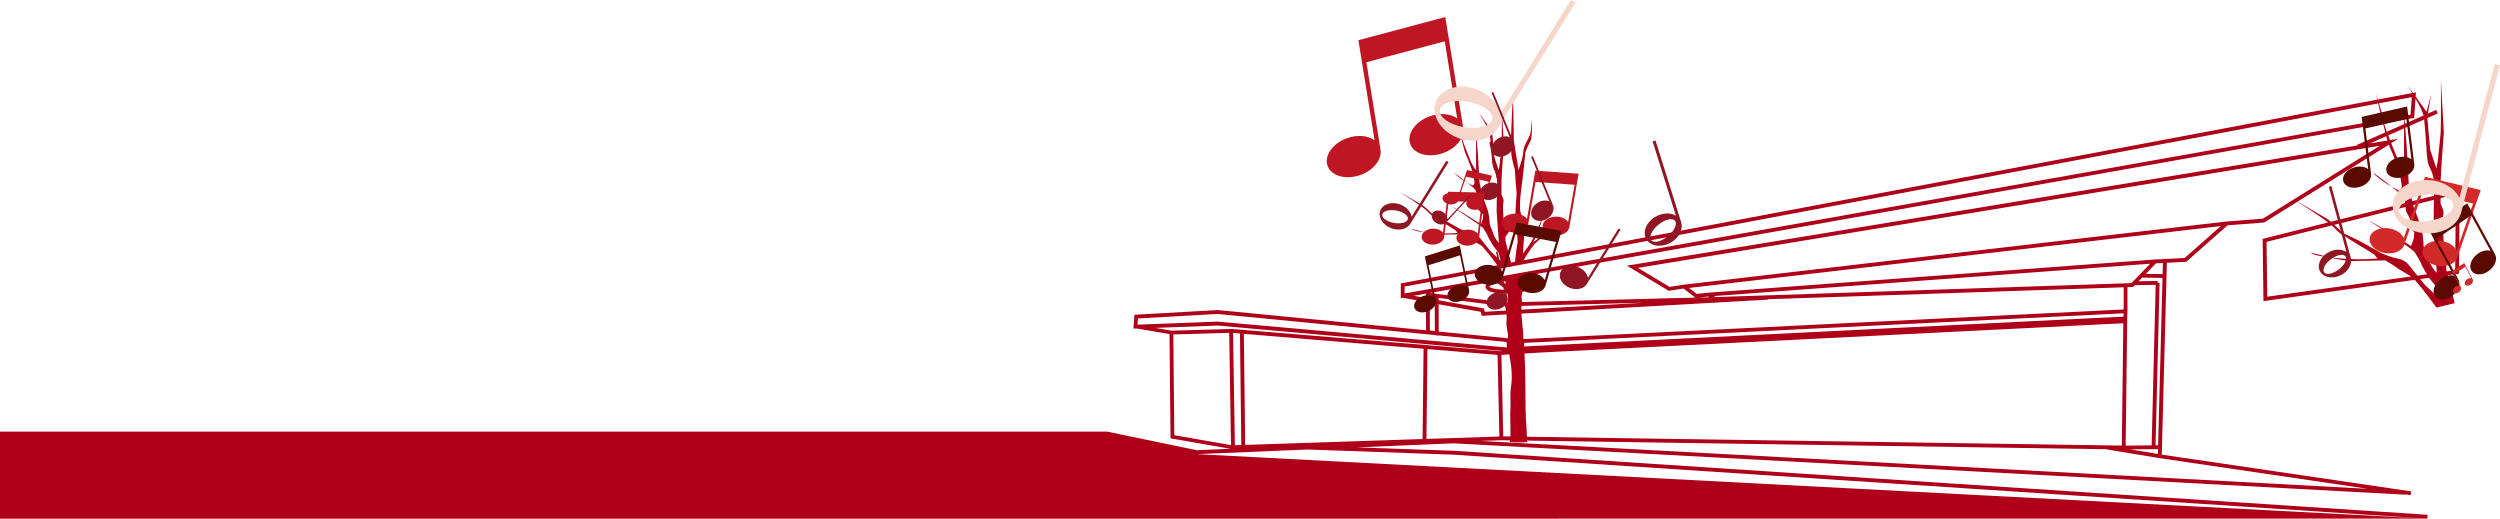 <?xml version="1.0" encoding="UTF-8"?>
<svg xmlns="http://www.w3.org/2000/svg" id="Ebene_2" viewBox="0 0 828.28 171.84">
  <defs>
    <style>.cls-1{fill:#f6d6ca;}.cls-2{fill:#901624;}.cls-3{fill:#be1622;}.cls-4{fill:#d22a29;}.cls-5{fill:#ae0018;}.cls-6{fill:#5a0a00;}</style>
  </defs>
  <g id="Ebene_2-2">
    <g id="Ebene_1-2">
      <g>
        <path class="cls-5" d="M482.41,57.93c1.16,1.03,2.43,1.92,3.79,2.65-2.3-1.84-5.4-4.14-3.79-2.65Z"></path>
        <path class="cls-5" d="M467.69,75.97c1.3,.55,2.7,.86,4.11,.91-2.67-.65-4.95-1.33-4.11-.91Z"></path>
        <path class="cls-5" d="M814.96,62.75l-.03-.02-6.36,1.6v-3.6l.37-6.84,.73-10.02-.98-17.47s.12,15.76-.12,18.2-.86,8.43-.86,8.43l-.49,2.81-2.08-6.23-.93-10.5,3.44-1.52-.52-1.17-2.79,1.23,1.17-6.38-1.59,5.74-3.59-5.03,.1-1.38-.96,.18-1.66-2.32s.61,1,1.41,2.37l-11.43,2.15c-.35-1.14-.61-1.96-.61-1.96,0,0,.17,.77,.45,1.99l-282.87,53.23c1.11-1.89,2.33-3.7,3.68-5.43,1.02-1.02,11.65-10.04,11.65-10.04,0,0-13.01,10.46-12.08,9.36,.93-1.1,4-10.46,4-10.46,0,0-2.72,6.89-4,9.27-1,1.76-2.14,3.44-3.4,5.02l-.14,2.34c.08-1.56,.34-6.52,.49-7.53,.06-2.65-.29-5.28-1.02-7.82-.68-1.53-.17-6.63,0-7.65s.85-6.97,.85-6.97l.6-5.87c.47-1.32,1.03-2.6,1.7-3.83,.68-1.02,.51-9.53,.34-6.04-.17,3.49-.43,4.17-1.7,6.46-1.27,2.29-.94,3.66-1.36,5.27s-1.28,4.08-1.28,4.08c0,0-.17-1.79-.43-2.98-.26-1.19-1.11-6.97-1.11-6.97l-.26-15.99s-.26,5.61-.34,7.14c-.08,1.53-.34,7.99-.34,7.99-.09,1.93-.04,3.86,.17,5.78,.24,1.61,.61,3.21,1.11,4.76l.26,4.08,.34,3.83s-.26,3.15-.26,3.49-.17,3.83-.17,3.83l.43,4.17,.34,4.51-.6,4.08-.29,2.64-1.32,.25c-.24-1.06-.94-3.66-.94-3.66l-.85-3.4-.09-1.45,1.45-2.04,.09-.68-1.36,.43-.51-.93-.26-2.47-.17-3.32c-.05-.77-.02-1.54,.09-2.3,.17-.25,0-1.28,0-1.28l-.6-1.45v-4.68l.26-4.76,.51-6.97-.68-12.16s.09,10.97-.09,12.67c-.18,1.7-.6,5.87-.6,5.87l-.34,1.96-1.44-4.34-.68-7.65,.94-5.1-1.11,4-4.25-5.95s3.32,5.44,3.57,6.72,.68,7.91,.68,7.91c.02,1.39,.24,2.77,.68,4.08,.72,1.3,1.11,2.76,1.11,4.25-.09,1.45-.17,9.7-.17,9.7l.34,5.02,.43,5.44c-.69-.68-1.24-1.49-1.62-2.38-.34-1.11-1.45-3.74-1.45-3.74,0-1.61-.24-3.21-.68-4.76-.68-1.96-1.79-4.85-1.79-4.85l-.93-4.51-.51-9.19-.6-7.4v12.76s-.94-.77-2.21-4-2.47-6.12-2.47-6.89-1.79-6.38-1.79-6.38c0,0,2.3,10.38,3.15,12.25,.85,1.87,1.7,4.25,2.13,5.44,.34,1.25,.56,2.53,.68,3.83l-.51,.85s-.77-.34-1.82-.92c.72,.55,1.42,1.15,2.08,1.77,.6,.52,.97,1.25,1.02,2.04,0,.51,.17,1.7,.17,1.7l1.19,2.47-1.02,.76,1.79,1.79-.17,1.53-.6,1.62s-5.36-3.4-9.02-5.53c-3.66-2.13,8.93,5.7,9.87,6.97,.73,1.1,1.36,2.27,1.87,3.49,0,0,1.02,1.62,1.28,2.13,.55,.8,1.15,1.57,1.79,2.3l.76,2.81-3.4-3.23-3.48-4.34c-.65-.9-1.63-1.51-2.72-1.7-1.32-.28-2.6-.71-3.83-1.28l-4.85-2.72-3.91-1.87s-2.98-2.81-3.49-3.15c-.51-.34-8.17-4.76-8.17-4.76,0,0,8.25,5.1,9.61,6.72,.91,.96,1.97,1.77,3.15,2.38,.34,.34,3.66,2.21,4,2.47,.34,.26,2.04,1.28,2.04,1.28l.77,.94c-2.83,.24-5.68,.24-8.5,0-1.03-.11-1.88-.2-2.61-.28,1.55,.41,3.14,.7,4.73,.88l8.17-.17c1.09,.61,2.14,1.29,3.15,2.04l3.15,1.87,2.38,2.81,2.7,3.57-31.48,5.92-.52,.1v4.86l.64-.11,7.7,1.38,.03,9.39-68.96-6.7-27.65,1.56-.35,4.58,1.01-.04,10.95,1.86,.34,34.54,19.8,3.46-11.12,.47-29.69-6.16H0v28.84H366.81l437.1-.03,.3,.02,.08-1.27-322.66-21.21-31.97-1.13,31.92-1.34,315.27,17.01v-.1l1.81,.27,.19-1.26-82.63-12.17,1.68-63.57,6.43-.33,13.7-12.08,12.11-.93,11.03-6.88c2.46,1.55,7.28,4.65,10.17,6.86l-21.7,5.45,.27,20.62,50.12-7.05,2.71,3.2,4.52,5.99,5.98-1.47c0-.37-1.47-5.86-1.47-5.86l-.85-3.39,3.76-.53,.27-27.91h0Zm-8.21,19.84l.61,7.8h-.02c-.98-.97-1.76-2.13-2.3-3.4-.49-1.59-2.08-5.37-2.08-5.37-.01-2.31-.34-4.62-.98-6.84-.88-2.53-2.25-6.14-2.52-6.84l6.92-1.74c-.07,4.09-.12,9.19-.12,9.19l.48,7.2h.01Zm-2.81-33.1h-.01s.12,4.27,.98,5.85c1.04,1.87,1.58,3.97,1.59,6.11-.03,.56-.07,1.85-.1,3.42l-7.22,1.81-1.11-5.35-.73-13.19-.46-5.78,6.28-2.77c.35,3.26,.78,9.9,.78,9.9h0Zm-4.11-10.41l.46-6.4c1.06,1.72,1.96,3.54,2.66,5.44,0,0,.02,.09,.03,.14l-6.22,2.75-.11-1.36,3.18-.57h0Zm-.78-6.9l-.42,5.82-2.08,.37-.07-.86v.87l-6.81,1.21c-.24-1.15-.91-3.44-1.49-5.37l10.87-2.04Zm-7.19,14.25c-.22-.55-.42-1.08-.62-1.58l5.24-2.32v13.31s-1.34-1.1-3.18-5.74c-.36-.92-.72-1.82-1.06-2.68l2.29-1.43-2.67,.44Zm-10.82,1.76l-242.02,39.83,13.85,8.33,4.89-.76,3.9,2.99,.02,.02-57.32,1.47c-.02-.08-.05-.18-.08-.28-.12-.53-.17-1.07-.17-1.62l.27-1.49c.64-.13,1.28-.31,1.9-.52,1.77-.62,2.64-1.38,2.58-2.28-.1-1.46-2.59-2.02-5.15-2.16l285.8-50.81c.25,1.02,.51,2.03,.76,2.96l-9.32,4.11,.09,.21h0Zm-195.42,51.09v-.14l117.98-3.96v7.35l-198.88,9.82c-.06-1.41-.14-3.24-.19-3.44-.06-.25-.36-3.16-.48-5.01l81.57-4.62h0Zm-23.04-.69l3.4-.34,.3,.24-3.7,.1Zm141.68,49.05h0l.51-41.88h-.02l.12-3.3h-.02v-7.33l1.6-.05h.26l.57-.6,6.92-.1-1.33,53.18-8.61,.08h0Zm10.71,1.15l-.04,1.61h0l-9.22-1.52,9.26-.09h0Zm-8.8-54.99l-137.3,4.61h-.57l-.43-.32,144.53-10.72-6.23,6.43Zm-200.71,42.57c0-1.02-.09-7.99-.09-9.01s-.09-5.36-.09-5.36l-.17-4.26-.06-.62,6.04-.36,192.39-9.66-.49,40.53-197.1-2.93c-.06-1.4-.14-3.24-.19-3.74h.02c-.09-.85-.26-3.57-.26-4.59Zm-.54-21.58l.08-1.19,198.57-9.8-.04,1.1-198.61,9.89h0Zm-.9-12.19v-.09c.02-.39,.07-.78,.13-1.17l40.32-1.03-40.45,2.29Zm.41-9.54c1.98,.2,3.02,.65,3.15,.92-.08,.25-.84,.75-2.35,1.18,0-.04,0-.09-.02-.13-.09-.33-.23-.65-.43-.93-.17-.33-.29-.68-.35-1.04Zm286.16-47.94c.14,.52,.28,1,.41,1.44l-5.85,.96,5.44-2.4Zm.19-1.47c-.36-.92-.66-1.84-.92-2.79l6.62-1.18v1.46l-5.7,2.51Zm-318.37,55.08l-4.07-.73,4.07-.72v1.45Zm-7.06-1.5v-2.28l322.57-60.68c.35,1.54,.8,3.46,1.28,5.41l-323.85,57.55h0Zm35.09,35.9c.09,.59-.09,4.08-.09,4.08l.09,4.76v1.96l-.07,.68-2.33-.03-.6-27,2.64-.16c.05,.65,.14,1.3,.28,1.94,.31,1.74,.48,3.5,.51,5.27,.09,1.62-.43,4.59-.43,5.27s-.09,2.64,0,3.23h0Zm-25.09-32.57l.04,9.15h-.11l-1.55-.26-.03-9.19,1.65,.3h0Zm-1.65-1.59v-.62l1.65,.21v.71l-1.65-.3Zm-.02-1.89h.01l19.34-3.45c-.52,.29-.85,.84-.85,1.44,.06,.89,1.03,1.53,2.87,1.89,1.2,.22,2.43,.32,3.65,.31,.24,0,.49,0,.74-.01,.05,.25,.07,.5,.07,.76,0,.94-.06,1.51-.08,2.19l-.87,.02-24.88-3.15Zm24.55-1.71c.2,.2,.39,.4,.57,.62-3.46,.02-5.23-.68-5.36-1,.06-.25,.86-.77,2.47-1.23,.84,.44,1.62,.98,2.32,1.61h0Zm-.43-2.03c.31-.05,.63-.1,.98-.15l.05,.91-1.03-.76Zm.88,8.15c.07,.27,.17,.82,.26,1.41l-7.04,.4-.26-1.11-15.01-2.71v-.78l21.87,2.78h.18Zm-8.08,1.82l.32,1.33,8.2-.46c.04,.33,.06,.6,.06,.73,.02,.65,0,1.31-.09,1.96-.01,.63,.05,1.26,.17,1.87,.09,.85,.43,2.38,.43,2.38,0,0-.07,.4-.12,.96l-22.9-2.22-.04-9.05,13.97,2.5h0Zm-113.58,2.2h0l26.44-1.49,71.65,6.96,1.56,.25v-.1l22.48,2.18,.1,1.82-95.76-8.57-26.63,1,.16-2.05Zm5.73,3.13l20.73-.78h-.02l94.34,8.43-1.01,.06-23.86-1.98-62.13-5.16-2.87-.22h-.03l-19.71,.57-5.44-.92h0Zm28.51,38.8l-2.13,.07-.6-37.2,2.29,.19,.44,36.94Zm-22.2-3.25l-.33-33.38,18.52-.53,.6,37.19-18.79-3.28Zm92.52,6.45l321.29,21.12-405.95-21.28-.04-.03,36.52-1.53v.02l48.18,1.7Zm-10.26-5.18l-58.78,1.94-.44-36.79,59.55,4.94-.33,29.91Zm1.28-.04l.32-29.76h0l23.24,1.93,.6,27.03-24.17,.8h.01Zm311.64,16.5v.02l-293.72-15.85,6.9-.23,2.82,.04-.05,.51,2.64,.17h1.96l1.19-.17-.02-.43,192.03,2.85v.07l16.9,2.8,69.35,10.22Zm-69.23-14.39h-.85l1.34-53.78-.64-.02v-.64l-6.32,.09,1.16-1.2,6.77,.1-1.46,55.45Zm1.49-56.71l-5.58-.08,3.38-3.5,2.3-.12-.1,3.7Zm7.31-5.34h-.01l-10.07,.51-147.34,10.95-4.26,.42-2.55-1.95,176.22-20.51-11.99,10.58h0Zm36.14-19.4l-.36-.21,.35,.21-10.24,6.38h.01l-12.22,.95h-.01l-179.35,20.88h-.01l-4.97,.76-10.48-6.3,245.78-40.45-28.5,17.78h0Zm11.39,6.63h-.01c-.56-.37-7.04-4.13-10.12-5.91l30.24-18.86c.1,.29,.19,.53,.28,.71,1.22,2.69,2.44,6.11,3.05,7.82,.48,1.8,.81,3.64,.98,5.5l-.73,1.22s-1.11-.48-2.62-1.32c1.04,.8,2.03,1.65,2.99,2.54,.84,.74,1.37,1.77,1.46,2.88l-24.61,6.18c-.42-.37-.75-.65-.91-.76h0Zm-20.17,25.59l-.24-18.17,21.64-5.43c.3,.25,.58,.53,.85,.82,1.95,2.32,4.03,2.93,4.52,3.42s5.25,3.18,5.74,3.54,2.93,1.83,2.93,1.83l1.1,1.34c-4.06,.35-8.15,.35-12.21,0-1.47-.16-2.7-.29-3.74-.4,2.23,.58,4.51,1,6.8,1.26l11.73-.24c1.57,.88,3.08,1.86,4.52,2.93l4.04,2.4-47.68,6.7h0Zm47.15-10.19c-.93-1.3-2.34-2.17-3.91-2.44-1.9-.4-3.74-1.01-5.5-1.83l-6.96-3.91-5.62-2.69s-1.55-1.47-2.95-2.74l23.57-5.92c.07,.62,.15,1.2,.15,1.2l1.71,3.54-1.47,1.1,2.57,2.57-.24,2.2-.86,2.32s-7.7-4.89-12.95-7.94,12.82,8.18,14.17,10.02c1.05,1.58,1.95,3.26,2.69,5.01,0,0,.82,1.31,1.39,2.27l-3.21,.45-2.58-3.21h0Zm5.02,6.22l-1.5-1.87,2.97-.42c.69,1,2.31,2.89,2.31,2.89h.01l1.1,4.04-4.89-4.64h0Zm10.09-4.78h-.01l-2.81,.39-.07-.26-.12-2.08,2.08-2.93,.12-.98-1.95,.61-.73-1.34-.37-3.54-.24-4.76c-.08-1.1-.03-2.21,.12-3.3,.24-.37,0-1.83,0-1.83l-.86-2.08v-1.8l5.07-1.27-.23,25.17h0Z"></path>
        <path class="cls-5" d="M786.95,58.03c1.66,1.47,3.49,2.75,5.44,3.81-3.3-2.64-7.75-5.94-5.44-3.81Z"></path>
        <path class="cls-5" d="M765.82,83.93c1.44,.72,2.95,.98,5.91,1.31-3.83-.93-7.12-1.91-5.91-1.31Z"></path>
      </g>
    </g>
    <g>
      <path class="cls-2" d="M520.94,93.86c-2.07-.36-3.6-1.47-3.42-2.47,.18-1,1.99-1.52,4.06-1.16,2.07,.36,3.6,1.47,3.42,2.47-.18,1-1.99,1.52-4.06,1.15"></path>
      <path class="cls-2" d="M536.23,75.71l-10.13,16.35c-.25-1.48-1.51-2.92-3.35-3.61-2.49-.93-5.09-.12-5.8,1.8-.71,1.92,.73,4.23,3.22,5.16,2.28,.85,4.65,.24,5.58-1.34h0l11.17-18.02-.68-.34Z"></path>
      <path class="cls-6" d="M483.64,81.34v-.03l-11.02,3.47-.28,.09-.28,.09,2.78,13.41c-.91-.62-2.39-.7-3.8-.1-1.9,.81-2.96,2.55-2.36,3.88,.6,1.33,2.63,1.76,4.53,.94,1.74-.74,2.77-2.26,2.48-3.53h0l-2.42-11.69,10.45-3.29,2.15,10.34c-.91-.62-2.39-.7-3.8-.1-1.9,.81-2.96,2.55-2.36,3.88,.6,1.33,2.63,1.75,4.53,.94,1.74-.74,2.77-2.26,2.48-3.53h0l-2.43-11.72-.48-2.32-.15-.74Z"></path>
      <path class="cls-3" d="M523.02,57.6v-.04l-13.65-.97-.35-.02-.35-.03-2.77,16c-.74-1.08-2.33-1.81-4.15-1.76-2.45,.07-4.37,1.52-4.29,3.25,.08,1.73,2.13,3.08,4.58,3.01,2.24-.06,4.04-1.29,4.27-2.82h.01l2.41-13.93,12.95,.92-2.14,12.33c-.74-1.08-2.33-1.81-4.15-1.76-2.45,.07-4.37,1.52-4.29,3.25,.08,1.73,2.13,3.08,4.58,3.01,2.24-.06,4.04-1.28,4.27-2.82h0l2.42-13.97,.48-2.77,.15-.89Z"></path>
      <path class="cls-3" d="M494.33,58.23v-.02l-7.88-1.78-.2-.05-.2-.05-3.05,9.09c-.33-.7-1.2-1.27-2.26-1.4-1.44-.18-2.69,.5-2.8,1.51-.11,1.02,.97,1.99,2.41,2.17,1.31,.17,2.47-.39,2.74-1.26h0l2.65-7.92,7.48,1.69-2.35,7.01c-.33-.7-1.2-1.26-2.26-1.4-1.44-.18-2.69,.5-2.8,1.51-.11,1.02,.97,1.99,2.41,2.17,1.31,.17,2.47-.39,2.74-1.26h0l2.66-7.94,.53-1.58,.17-.5Z"></path>
      <path class="cls-2" d="M494.47,64.68c-1.3,.86-2.68,1.05-3.1,.42-.42-.63,.3-1.83,1.59-2.69,1.3-.86,2.68-1.05,3.1-.42,.42,.63-.3,1.83-1.59,2.69"></path>
      <path class="cls-2" d="M493.42,47.11l2.9,13.97c-.89-.67-2.31-.8-3.65-.23-1.81,.77-2.8,2.53-2.2,3.93,.6,1.4,2.55,1.91,4.36,1.13,1.66-.71,2.62-2.24,2.32-3.57h0l-3.2-15.4-.54,.17Z"></path>
      <path class="cls-2" d="M496.68,101.01c-1.3,.86-2.68,1.05-3.1,.42-.42-.63,.3-1.83,1.59-2.69,1.3-.86,2.68-1.05,3.1-.42,.42,.63-.3,1.83-1.59,2.69"></path>
      <path class="cls-2" d="M495.63,83.44l2.9,13.97c-.89-.67-2.31-.8-3.65-.23-1.81,.77-2.8,2.53-2.2,3.93,.6,1.4,2.55,1.91,4.36,1.13,1.66-.71,2.62-2.24,2.32-3.57h0l-3.2-15.4-.54,.17Z"></path>
      <path class="cls-6" d="M517.36,76.55v-.04l-14.17-2.66-.37-.07-.37-.07-4.83,16.42c-.64-1.22-2.23-2.18-4.13-2.35-2.57-.23-4.76,1.07-4.89,2.89-.13,1.82,1.86,3.48,4.44,3.71,2.36,.21,4.39-.86,4.81-2.44h.01l4.21-14.3,13.45,2.52-3.72,12.66c-.64-1.22-2.23-2.17-4.13-2.34-2.57-.23-4.76,1.07-4.89,2.89-.12,1.82,1.86,3.48,4.44,3.71,2.36,.21,4.39-.86,4.81-2.44h0l4.22-14.34,.84-2.85,.27-.91Z"></path>
      <path class="cls-2" d="M512.05,71.1c-1.25,1.21-2.73,1.7-3.32,1.1-.59-.6-.05-2.08,1.2-3.29,1.25-1.21,2.73-1.7,3.32-1.1,.59,.6,.05,2.08-1.2,3.29"></path>
      <path class="cls-2" d="M507.3,52.01l6.05,14.75c-1.11-.56-2.7-.41-4.05,.5-1.83,1.22-2.55,3.36-1.61,4.77,.94,1.41,3.19,1.57,5.02,.35,1.68-1.12,2.42-3,1.81-4.4h0l-6.67-16.26-.56,.29Z"></path>
      <path class="cls-3" d="M491.94,63.86v-.03l-11.54-.3h-.3l-.3-.02-1.73,13.59c-.66-.89-2.03-1.44-3.56-1.33-2.06,.15-3.63,1.45-3.5,2.9,.13,1.45,1.91,2.51,3.98,2.37,1.89-.14,3.36-1.24,3.49-2.54h0l1.51-11.84,10.95,.29-1.34,10.48c-.66-.88-2.03-1.44-3.56-1.33-2.06,.15-3.63,1.45-3.5,2.9,.13,1.45,1.91,2.51,3.98,2.37,1.89-.14,3.36-1.23,3.49-2.54h0l1.52-11.87,.3-2.35,.1-.75Z"></path>
      <path class="cls-2" d="M476.44,73.08c-1.12-.43-1.87-1.22-1.66-1.76,.21-.54,1.29-.64,2.41-.21,1.12,.43,1.87,1.22,1.66,1.76-.21,.54-1.29,.64-2.41,.21"></path>
      <path class="cls-2" d="M487.03,64.54l-7.49,8.1c.02-.86-.53-1.81-1.49-2.4-1.3-.79-2.85-.62-3.46,.38-.61,1-.05,2.46,1.25,3.25,1.19,.73,2.59,.64,3.29-.15h0l8.25-8.92-.35-.27Z"></path>
      <path class="cls-3" d="M478.85,5.71v-.07l-27.38,7.31-.71,.19-.7,.19,5.36,33.17c-2.17-1.62-5.79-1.97-9.31-.65-4.75,1.78-7.53,5.92-6.21,9.25,1.32,3.33,6.25,4.59,11,2.81,4.35-1.63,7.04-5.24,6.45-8.39h.02l-4.67-28.9,25.96-6.94,4.14,25.57c-2.17-1.62-5.78-1.96-9.3-.65-4.75,1.78-7.53,5.92-6.21,9.25,1.32,3.33,6.25,4.58,11,2.8,4.35-1.63,7.04-5.24,6.45-8.39h.02l-4.68-28.97-.93-5.75-.3-1.84Z"></path>
      <path class="cls-1" d="M494.4,39.45c-.41,2.32-4.62,3.52-9.42,2.68-4.8-.84-8.35-3.4-7.95-5.72,.41-2.32,4.62-3.52,9.42-2.68,4.8,.84,8.35,3.4,7.95,5.72M520.45,0l-23.51,37.95c-.57-3.44-3.51-6.79-7.78-8.37-5.78-2.15-11.81-.27-13.47,4.19-1.66,4.46,1.68,9.82,7.46,11.97,5.29,1.97,10.79,.56,12.95-3.12h.02L522.04,.79l-1.59-.79Z"></path>
      <path class="cls-2" d="M498.92,49.84c-1.25,1.21-2.73,1.7-3.32,1.1-.59-.6-.05-2.08,1.2-3.29,1.25-1.21,2.73-1.7,3.32-1.1,.59,.6,.05,2.08-1.2,3.29"></path>
      <path class="cls-2" d="M494.17,30.75l6.05,14.75c-1.11-.56-2.7-.41-4.05,.5-1.83,1.22-2.55,3.36-1.61,4.77,.94,1.41,3.19,1.57,5.02,.35,1.68-1.12,2.42-3,1.81-4.4h0l-6.67-16.26-.56,.29Z"></path>
      <path class="cls-2" d="M466.44,72.55c-.2,1.13-2.26,1.72-4.6,1.31-2.34-.41-4.08-1.66-3.88-2.8,.2-1.13,2.26-1.72,4.6-1.31,2.34,.41,4.08,1.66,3.88,2.8m12.73-19.27l-11.49,18.54c-.28-1.68-1.71-3.32-3.8-4.09-2.82-1.05-5.77-.13-6.58,2.05-.81,2.18,.82,4.8,3.65,5.85,2.58,.96,5.27,.27,6.33-1.52h0l12.66-20.43-.78-.39Z"></path>
      <path class="cls-2" d="M554.94,73.15c.86,1.05-.21,3.35-2.38,5.13-2.18,1.78-4.64,2.37-5.5,1.31-.86-1.05,.21-3.35,2.38-5.13,2.18-1.78,4.64-2.37,5.5-1.31m-7.4-26.27l7.71,24.59c-1.72-1.05-4.29-1.03-6.6,.24-3.12,1.71-4.58,5.06-3.25,7.46,1.32,2.41,4.92,2.97,8.04,1.26,2.86-1.57,4.32-4.5,3.53-6.83h.01l-8.5-27.11-.94,.39Z"></path>
      <path class="cls-4" d="M821.9,63.02l.02-.04-17.58-4.19-.45-.11-.45-.11-7.04,20.26c-.73-1.57-2.65-2.86-5.03-3.19-3.21-.44-6.02,1.05-6.29,3.32-.27,2.27,2.12,4.47,5.32,4.91,2.94,.4,5.54-.81,6.16-2.76h.01l6.13-17.65,16.67,3.97-5.43,15.62c-.73-1.57-2.65-2.86-5.02-3.18-3.21-.44-6.02,1.05-6.29,3.32-.27,2.27,2.12,4.47,5.32,4.91,2.94,.4,5.54-.81,6.16-2.76h0l6.15-17.69,1.22-3.51,.39-1.12Z"></path>
      <path class="cls-6" d="M797.51,35.32v-.04l-14.33,3.28-.37,.09-.37,.08,2.16,17.3c-1.1-.88-2.96-1.13-4.81-.51-2.5,.83-4.02,2.93-3.39,4.68,.62,1.75,3.15,2.5,5.65,1.66,2.29-.76,3.75-2.59,3.5-4.23h.01l-1.88-15.07,13.59-3.11,1.66,13.34c-1.1-.88-2.96-1.13-4.81-.51-2.5,.83-4.02,2.93-3.39,4.68,.62,1.75,3.15,2.49,5.65,1.66,2.29-.76,3.75-2.58,3.5-4.23h0l-1.88-15.11-.37-3-.12-.96Z"></path>
      <path class="cls-6" d="M817.43,67.38l-.02-.03-12.13,8.3-.31,.21-.31,.21,8.35,15.3c-1.34-.42-3.17,.03-4.67,1.29-2.02,1.69-2.66,4.2-1.44,5.6,1.22,1.4,3.85,1.17,5.86-.52,1.85-1.55,2.54-3.78,1.71-5.22h.01l-7.27-13.34,11.51-7.87,6.44,11.8c-1.34-.42-3.17,.04-4.66,1.29-2.02,1.69-2.66,4.2-1.44,5.6,1.22,1.4,3.85,1.17,5.86-.53,1.85-1.55,2.54-3.78,1.71-5.22h0l-7.29-13.37-1.45-2.65-.46-.85Z"></path>
      <path class="cls-4" d="M816.42,87.14h0l-3.92,2.55-.1,.07-.1,.07,2.55,4.93c-.42-.14-1.01-.01-1.49,.38-.65,.52-.88,1.32-.5,1.77,.38,.45,1.22,.4,1.87-.13,.6-.48,.84-1.19,.58-1.65h0l-2.22-4.3,3.72-2.43,1.97,3.8c-.42-.14-1.01-.01-1.49,.38-.65,.52-.88,1.32-.5,1.77,.38,.45,1.22,.4,1.87-.13,.6-.48,.84-1.18,.58-1.65h0l-2.23-4.31-.44-.85-.14-.27Z"></path>
      <path class="cls-1" d="M812.78,67.77c.3,2.4-3.48,4.84-8.43,5.45-4.95,.61-9.2-.83-9.5-3.23-.3-2.4,3.48-4.84,8.43-5.45,4.95-.61,9.2,.83,9.5,3.23m13.71-46.46l-11.67,44.23c-1.59-3.2-5.47-5.6-10.14-5.87-6.31-.37-11.65,3.27-11.94,8.14-.29,4.87,4.59,9.12,10.9,9.49,5.77,.34,10.74-2.68,11.76-6.93h.02l12.86-48.75-1.79-.3Z"></path>
      <path class="cls-2" d="M777.08,84.93c.71,.94-.3,2.89-2.24,4.36-1.95,1.47-4.1,1.89-4.81,.95-.71-.94,.29-2.9,2.24-4.36,1.95-1.47,4.1-1.89,4.81-.95m-5.51-23.02l5.83,21.57c-1.45-.97-3.68-1.04-5.72-.02-2.76,1.38-4.14,4.22-3.08,6.35,1.06,2.13,4.16,2.74,6.93,1.37,2.53-1.26,3.89-3.75,3.29-5.8h0l-6.42-23.78-.83,.31Z"></path>
    </g>
  </g>
</svg>
